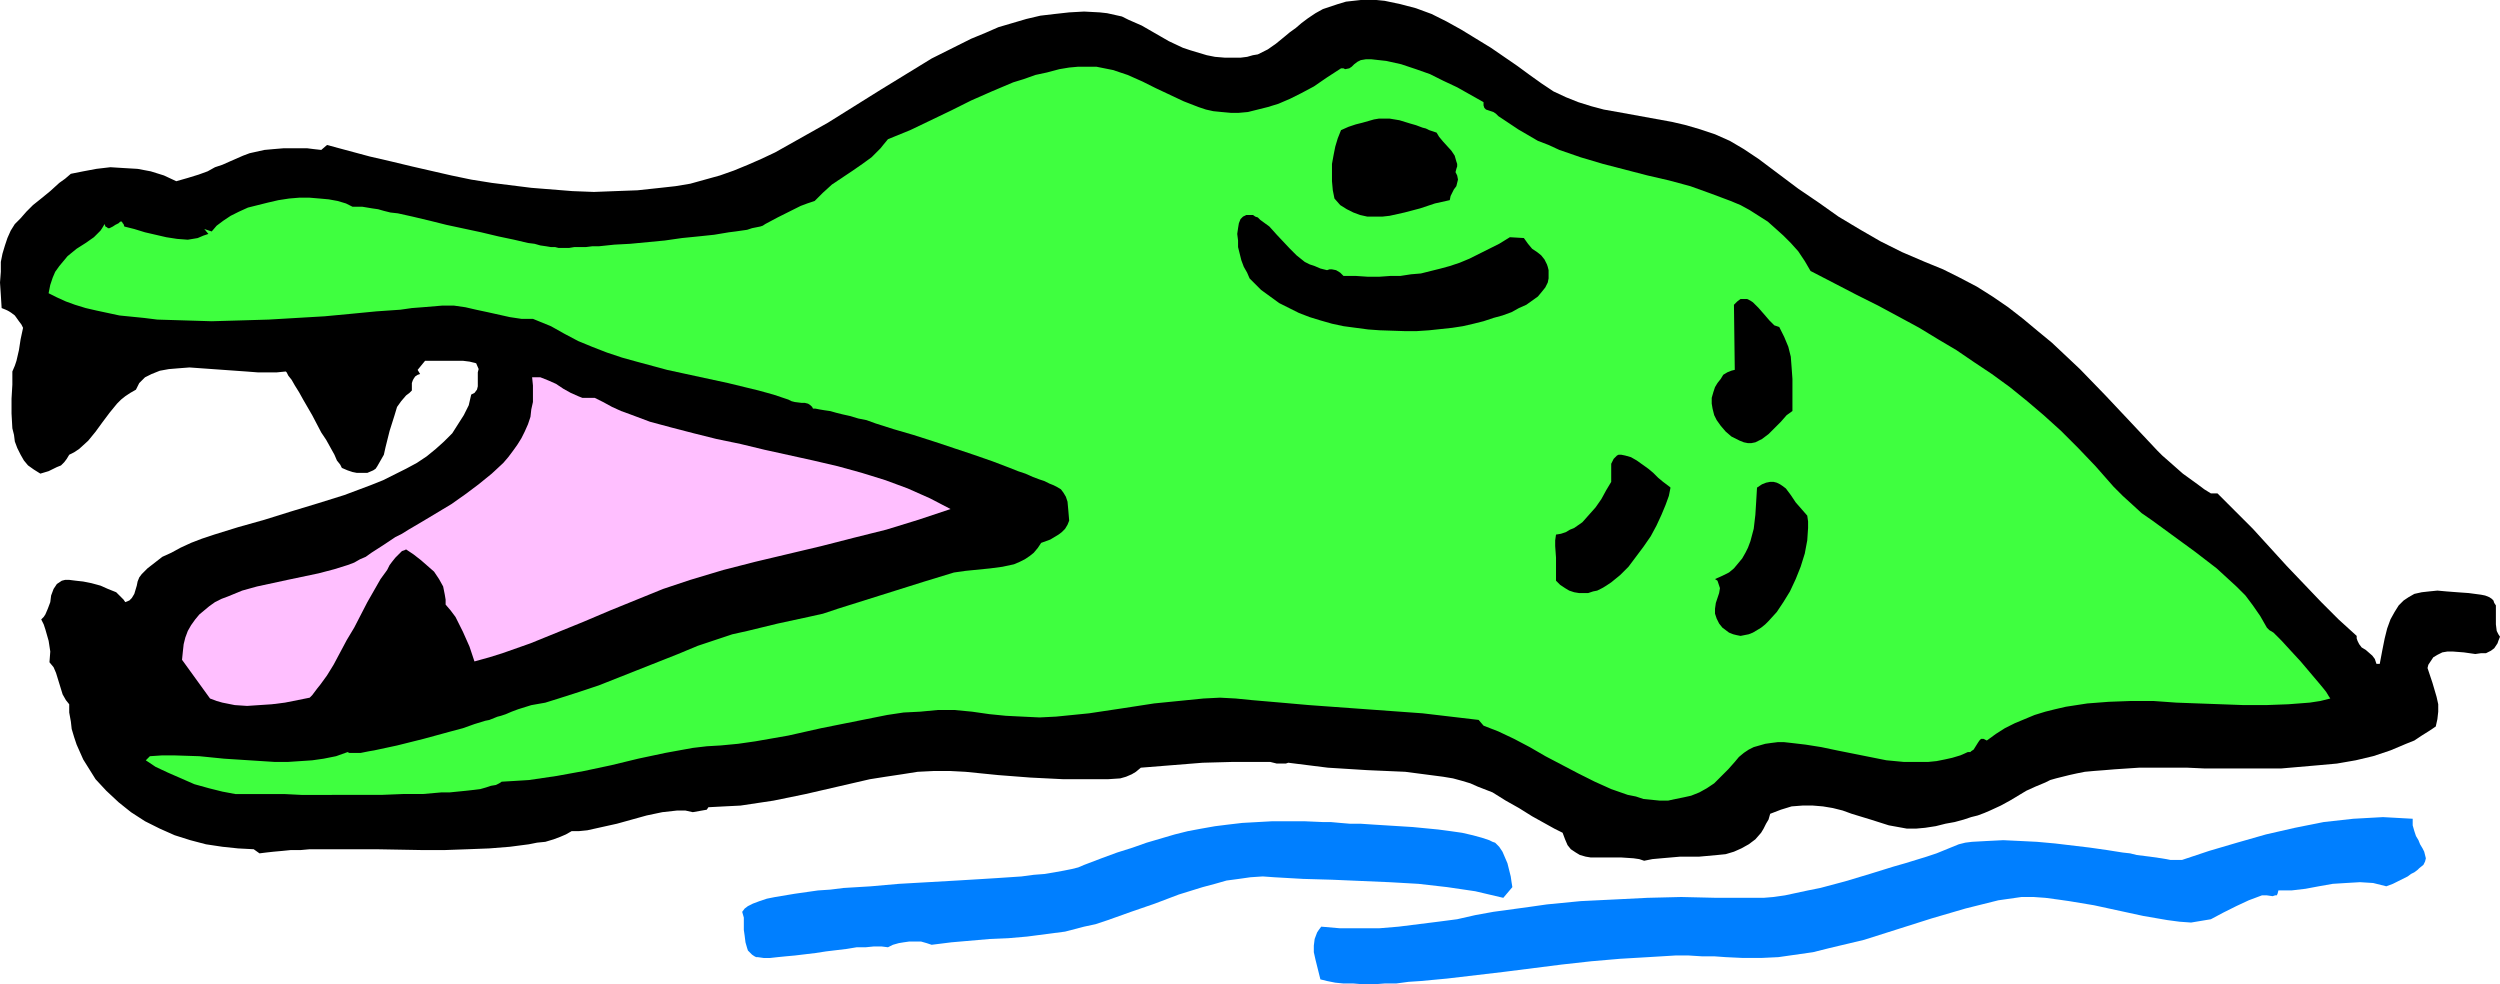 <?xml version="1.0" encoding="UTF-8" standalone="no"?>
<svg
   version="1.0"
   width="129.766mm"
   height="51.093mm"
   id="svg10"
   sodipodi:docname="Alligator 12.wmf"
   xmlns:inkscape="http://www.inkscape.org/namespaces/inkscape"
   xmlns:sodipodi="http://sodipodi.sourceforge.net/DTD/sodipodi-0.dtd"
   xmlns="http://www.w3.org/2000/svg"
   xmlns:svg="http://www.w3.org/2000/svg">
  <sodipodi:namedview
     id="namedview10"
     pagecolor="#ffffff"
     bordercolor="#000000"
     borderopacity="0.25"
     inkscape:showpageshadow="2"
     inkscape:pageopacity="0.0"
     inkscape:pagecheckerboard="0"
     inkscape:deskcolor="#d1d1d1"
     inkscape:document-units="mm" />
  <defs
     id="defs1">
    <pattern
       id="WMFhbasepattern"
       patternUnits="userSpaceOnUse"
       width="6"
       height="6"
       x="0"
       y="0" />
  </defs>
  <path
     style="fill:#000000;fill-opacity:1;fill-rule:evenodd;stroke:none"
     d="m 433.734,96.795 h 1.293 l 3.394,3.393 3.555,3.555 6.626,7.272 3.394,3.555 3.394,3.555 3.394,3.393 3.555,3.232 v 0.485 l 0.162,0.485 0.323,0.646 0.485,0.646 0.808,0.485 1.293,1.131 0.485,0.646 0.162,0.485 0.162,0.485 h 0.646 l 0.485,-2.586 0.485,-2.424 0.485,-1.939 0.646,-1.778 0.808,-1.454 0.808,-1.293 0.97,-0.97 0.97,-0.646 1.131,-0.646 1.454,-0.323 1.454,-0.162 1.616,-0.162 1.778,0.162 2.101,0.162 2.262,0.162 2.424,0.323 0.808,0.162 0.808,0.323 0.485,0.323 0.323,0.323 0.162,0.485 0.323,0.485 v 1.293 1.131 1.293 l 0.162,1.293 0.323,0.646 0.323,0.485 -0.323,0.808 -0.162,0.485 -0.323,0.485 -0.323,0.485 -0.646,0.485 -0.97,0.485 h -0.97 l -1.131,0.162 -2.262,-0.323 -2.101,-0.162 h -1.131 l -0.97,0.162 -0.97,0.485 -0.808,0.485 -0.323,0.485 -0.323,0.485 -0.323,0.485 -0.162,0.646 0.485,1.454 0.485,1.454 0.808,2.747 0.323,1.454 v 1.454 l -0.162,1.454 -0.323,1.454 -1.454,0.97 -1.293,0.808 -1.454,0.97 -1.616,0.646 -3.07,1.293 -3.394,1.131 -3.394,0.808 -3.717,0.646 -3.555,0.323 -3.717,0.323 -3.717,0.323 h -3.878 -7.434 -3.555 l -3.555,-0.162 h -6.626 -2.747 l -2.424,0.162 -2.424,0.162 -1.939,0.162 -2.101,0.162 -1.778,0.162 -1.616,0.323 -1.454,0.323 -1.293,0.323 -1.293,0.323 -1.131,0.323 -0.97,0.485 -1.939,0.808 -1.778,0.808 -1.616,0.97 -1.616,0.97 -1.778,0.97 -2.101,0.97 -1.131,0.485 -1.293,0.485 -1.293,0.323 -1.454,0.485 -1.778,0.485 -1.778,0.323 -1.939,0.485 -2.101,0.323 -1.778,0.162 h -1.778 l -1.778,-0.323 -1.778,-0.323 -3.555,-1.131 -3.717,-1.131 -1.778,-0.646 -1.939,-0.485 -1.939,-0.323 -1.939,-0.162 h -2.101 l -2.101,0.162 -2.101,0.646 -2.101,0.808 -0.323,1.131 -0.485,0.808 -0.485,0.97 -0.485,0.808 -1.131,1.293 -1.293,0.97 -1.454,0.808 -1.454,0.646 -1.616,0.485 -1.616,0.162 -1.778,0.162 -1.778,0.162 h -1.939 -1.778 l -3.717,0.323 -1.778,0.162 -1.616,0.323 -0.97,-0.323 -1.131,-0.162 -2.424,-0.162 h -1.131 -1.293 -2.262 -1.293 l -0.97,-0.162 -1.131,-0.323 -0.808,-0.485 -0.97,-0.646 -0.646,-0.808 -0.485,-1.131 -0.485,-1.293 -1.616,-0.808 -1.454,-0.808 -2.909,-1.616 -2.586,-1.616 -2.586,-1.454 -2.586,-1.616 -2.909,-1.131 -1.454,-0.646 -1.616,-0.485 -1.778,-0.485 -1.939,-0.323 -3.717,-0.485 -3.717,-0.485 -7.434,-0.323 -7.757,-0.485 -3.878,-0.485 -3.878,-0.485 -0.485,0.162 h -0.646 -1.131 l -1.293,-0.323 h -0.646 -0.485 -6.141 l -5.979,0.162 -12.12,0.97 -0.97,0.808 -0.808,0.485 -1.131,0.485 -1.131,0.323 -2.424,0.162 h -2.262 -6.464 l -6.464,-0.323 -6.302,-0.485 -6.464,-0.646 -3.07,-0.162 h -3.07 l -3.232,0.162 -3.07,0.485 -3.232,0.485 -3.07,0.485 -6.302,1.454 -6.302,1.454 -6.302,1.293 -3.232,0.485 -3.232,0.485 -3.232,0.162 -3.07,0.162 -0.323,0.485 -2.747,0.485 -1.454,-0.323 h -1.616 l -1.454,0.162 -1.454,0.162 -3.07,0.646 -2.909,0.808 -2.909,0.808 -2.909,0.646 -2.909,0.646 -1.616,0.162 h -1.454 l -1.131,0.646 -1.131,0.485 -1.293,0.485 -1.616,0.485 -1.616,0.162 -1.616,0.323 -3.717,0.485 -4.04,0.323 -4.202,0.162 -4.525,0.162 h -4.525 l -9.05,-0.162 h -4.525 -4.363 -4.04 l -1.778,0.162 h -1.939 l -1.616,0.162 -1.778,0.162 -1.454,0.162 -1.293,0.162 -1.131,-0.808 -3.07,-0.162 -3.07,-0.323 -3.232,-0.485 -3.07,-0.808 -3.07,-0.97 -2.909,-1.293 -2.909,-1.454 -2.747,-1.778 -2.424,-1.939 -2.424,-2.262 -2.101,-2.262 -0.808,-1.293 -0.808,-1.293 -0.808,-1.293 -0.646,-1.454 -0.646,-1.454 -0.485,-1.454 -0.485,-1.616 -0.162,-1.454 -0.323,-1.778 v -1.616 l -0.646,-0.808 -0.646,-1.131 -0.646,-2.101 -0.646,-2.101 -0.485,-1.131 -0.808,-0.97 0.162,-2.101 -0.323,-2.101 -0.646,-2.262 -0.323,-0.97 -0.485,-0.97 0.485,-0.485 0.323,-0.485 0.485,-1.131 0.485,-1.293 0.162,-1.293 0.485,-1.293 0.323,-0.485 0.323,-0.485 0.485,-0.323 0.485,-0.323 0.646,-0.162 h 0.808 l 1.293,0.162 1.454,0.162 1.616,0.323 1.778,0.485 1.454,0.646 1.616,0.646 0.485,0.485 0.485,0.485 0.485,0.485 0.323,0.485 0.808,-0.323 0.485,-0.485 0.485,-0.808 0.485,-1.616 0.162,-0.808 0.323,-0.808 0.485,-0.646 1.131,-1.131 1.454,-1.131 1.454,-1.131 1.778,-0.808 1.778,-0.97 2.101,-0.97 2.101,-0.808 2.424,-0.808 4.686,-1.454 5.171,-1.454 5.171,-1.616 5.333,-1.616 5.171,-1.616 5.171,-1.939 2.424,-0.97 2.262,-1.131 2.262,-1.131 2.101,-1.131 1.939,-1.293 1.778,-1.454 1.616,-1.454 1.616,-1.616 1.131,-1.778 1.131,-1.778 0.97,-1.939 0.485,-2.101 0.646,-0.323 0.485,-0.646 0.162,-0.646 v -2.747 l 0.162,-0.646 -0.485,-1.131 -1.293,-0.323 -1.293,-0.162 H 88.395 87.102 83.386 l -1.454,1.778 0.485,0.808 -0.485,0.162 -0.485,0.323 -0.323,0.485 -0.162,0.323 -0.162,0.485 v 0.485 0.485 0.485 l -0.485,0.485 -0.646,0.485 -0.97,1.131 -0.808,1.131 -0.485,1.616 -0.97,3.07 -0.808,3.232 -0.323,1.454 -0.646,1.131 -0.646,1.131 -0.323,0.485 -0.485,0.323 -1.131,0.485 h -0.646 -0.646 -0.808 l -0.808,-0.162 -0.97,-0.323 -1.131,-0.485 -0.323,-0.646 -0.646,-0.808 -0.485,-1.131 -0.808,-1.454 -0.808,-1.454 -0.97,-1.454 -1.778,-3.393 -1.778,-3.07 -0.808,-1.454 -0.808,-1.293 -0.646,-1.131 -0.646,-0.808 -0.323,-0.646 -0.162,-0.162 h -0.162 l -1.616,0.162 h -1.778 -1.939 l -2.101,-0.162 -4.525,-0.323 -4.525,-0.323 -2.262,-0.162 -2.101,0.162 -1.939,0.162 -1.778,0.323 -1.616,0.646 -0.646,0.323 -0.646,0.323 -0.646,0.646 -0.485,0.485 -0.323,0.646 -0.323,0.646 -1.131,0.646 -0.97,0.646 -0.808,0.646 -0.808,0.808 -1.454,1.778 -1.454,1.939 -1.293,1.778 -1.454,1.778 -1.778,1.616 -0.97,0.646 -0.97,0.485 -0.485,0.808 -0.485,0.646 -0.646,0.646 -0.808,0.323 L 9.534,92.432 7.918,92.917 6.626,92.109 5.494,91.301 4.686,90.331 4.04,89.2 3.394,87.908 2.909,86.615 2.747,85.322 2.424,84.029 2.262,81.121 V 78.212 L 2.424,75.465 V 72.879 L 2.909,71.748 3.232,70.779 3.717,68.678 4.04,66.577 4.525,64.315 4.202,63.668 3.717,63.022 2.909,61.891 2.262,61.406 1.778,61.083 1.131,60.76 0.323,60.436 0.162,57.851 0,55.427 0.162,53.326 v -1.939 l 0.323,-1.616 0.485,-1.616 0.485,-1.454 0.646,-1.454 0.808,-1.293 1.131,-1.131 1.131,-1.293 1.293,-1.293 1.616,-1.293 1.778,-1.454 1.778,-1.616 1.131,-0.808 1.131,-0.97 2.424,-0.485 2.586,-0.485 2.747,-0.323 2.586,0.162 2.747,0.162 2.586,0.485 2.586,0.808 2.424,1.131 2.262,-0.646 2.101,-0.646 1.778,-0.646 1.454,-0.808 1.454,-0.485 1.454,-0.646 2.586,-1.131 1.293,-0.485 1.454,-0.323 1.454,-0.323 1.778,-0.162 1.939,-0.162 h 2.101 1.293 1.293 l 1.293,0.162 1.454,0.162 1.131,-0.97 4.202,1.131 4.202,1.131 4.202,0.97 4.04,0.97 7.757,1.778 3.878,0.808 4.04,0.646 3.878,0.485 3.878,0.485 4.04,0.323 4.04,0.323 4.202,0.162 4.202,-0.162 4.363,-0.162 4.525,-0.485 2.909,-0.323 2.909,-0.485 2.909,-0.808 2.909,-0.808 2.747,-0.97 2.747,-1.131 2.586,-1.131 2.747,-1.293 5.171,-2.909 5.171,-2.909 10.342,-6.464 5.01,-3.07 5.01,-3.07 5.171,-2.586 2.586,-1.293 2.747,-1.131 2.586,-1.131 2.747,-0.808 2.747,-0.808 2.747,-0.646 2.747,-0.323 2.909,-0.323 2.909,-0.162 3.07,0.162 1.454,0.162 1.454,0.323 1.454,0.323 1.293,0.646 2.586,1.131 5.333,3.07 2.747,1.293 1.454,0.485 1.616,0.485 1.616,0.485 1.616,0.323 1.939,0.162 h 1.616 1.454 l 1.293,-0.162 1.131,-0.323 0.97,-0.162 0.97,-0.485 0.97,-0.485 1.616,-1.131 1.778,-1.454 0.97,-0.808 1.131,-0.808 1.131,-0.97 1.293,-0.97 1.454,-0.97 1.454,-0.808 1.454,-0.485 1.454,-0.485 1.616,-0.485 1.454,-0.162 L 266.963,0 h 1.616 1.454 l 1.616,0.162 3.07,0.646 3.07,0.808 3.07,1.131 2.909,1.454 2.909,1.616 2.909,1.778 2.909,1.778 2.586,1.778 2.586,1.778 2.424,1.778 2.262,1.616 2.424,1.616 2.424,1.131 2.424,0.97 2.586,0.808 2.424,0.646 2.747,0.485 5.333,0.97 5.333,0.97 2.747,0.646 2.747,0.808 2.909,0.97 2.909,1.293 2.747,1.616 1.454,0.97 1.454,0.97 3.878,2.909 3.878,2.909 4.04,2.747 3.878,2.747 4.04,2.424 4.202,2.424 4.202,2.101 4.525,1.939 3.555,1.454 3.232,1.616 3.394,1.778 3.07,1.939 3.07,2.101 2.909,2.262 2.909,2.424 2.747,2.262 5.494,5.171 5.01,5.171 5.171,5.494 5.01,5.333 0.97,0.97 1.293,1.131 2.747,2.424 2.909,2.101 1.293,0.97 z"
     id="path1" />
  <path
     style="fill:#3fff3f;fill-opacity:1;fill-rule:evenodd;stroke:none"
     d="m 291.041,20.038 v 0.323 0.323 l 0.162,0.485 0.323,0.323 0.485,0.162 0.485,0.162 0.485,0.162 0.485,0.323 0.485,0.485 1.939,1.293 1.939,1.293 1.939,1.131 1.939,1.131 2.101,0.808 2.101,0.97 4.202,1.454 4.363,1.293 8.726,2.262 4.202,0.97 4.202,1.131 4.04,1.454 3.878,1.454 1.939,0.808 1.778,0.97 1.778,1.131 1.778,1.131 1.454,1.293 1.616,1.454 1.454,1.454 1.454,1.616 1.293,1.939 1.131,1.939 4.686,2.424 4.363,2.262 4.202,2.101 4.202,2.262 3.878,2.101 3.717,2.262 3.555,2.101 3.555,2.424 3.394,2.262 3.555,2.586 3.394,2.747 3.232,2.747 3.394,3.07 3.394,3.393 3.394,3.555 3.555,4.04 1.778,1.778 1.778,1.616 1.939,1.778 2.101,1.454 4.202,3.07 4.202,3.07 4.202,3.232 1.939,1.778 1.939,1.778 1.778,1.778 1.454,1.939 1.454,2.101 1.293,2.262 0.485,0.485 0.808,0.485 0.808,0.808 0.808,0.808 1.778,1.939 1.939,2.101 1.778,2.101 1.778,2.101 0.808,0.97 0.646,0.808 0.485,0.808 0.323,0.485 -1.939,0.485 -2.101,0.323 -4.202,0.323 -4.363,0.162 h -4.363 l -8.888,-0.323 -4.363,-0.162 -4.525,-0.323 h -4.363 l -4.363,0.162 -4.202,0.323 -4.202,0.646 -2.101,0.485 -1.939,0.485 -2.101,0.646 -1.939,0.808 -1.939,0.808 -1.939,0.97 -1.778,1.131 -1.778,1.293 -0.323,-0.162 -0.323,-0.162 h -0.323 -0.162 l -0.323,0.323 -0.323,0.485 -0.808,1.293 -0.485,0.323 -0.162,0.162 h -0.485 l -1.454,0.646 -1.616,0.485 -1.454,0.323 -1.616,0.323 -1.616,0.162 h -1.616 -3.232 l -3.394,-0.323 -3.232,-0.646 -3.232,-0.646 -3.232,-0.646 -3.07,-0.646 -3.07,-0.485 -2.747,-0.323 -1.454,-0.162 h -1.293 l -1.293,0.162 -1.131,0.162 -1.131,0.323 -1.131,0.323 -0.97,0.485 -0.97,0.646 -0.97,0.808 -0.808,0.97 -1.293,1.454 -1.454,1.454 -1.293,1.293 -1.454,0.97 -1.454,0.808 -1.616,0.646 -1.454,0.323 -1.616,0.323 -1.454,0.323 h -1.616 l -1.616,-0.162 -1.616,-0.162 -1.454,-0.485 -1.616,-0.323 -3.232,-1.131 -3.232,-1.454 -3.232,-1.616 -6.464,-3.393 -3.07,-1.778 -3.07,-1.616 -3.07,-1.454 -2.909,-1.131 -0.97,-1.131 -5.494,-0.646 -5.494,-0.646 -11.15,-0.808 -11.15,-0.808 -5.494,-0.485 -5.656,-0.485 -3.232,-0.323 -3.07,-0.162 -3.232,0.162 -3.232,0.323 -6.464,0.646 -6.302,0.97 -6.464,0.97 -3.232,0.323 -3.232,0.323 -3.232,0.162 -3.394,-0.162 -3.232,-0.162 -3.232,-0.323 -3.394,-0.485 -3.394,-0.323 h -3.394 l -3.394,0.323 -3.232,0.162 -3.232,0.485 -6.464,1.293 -6.464,1.293 -6.464,1.454 -6.464,1.131 -3.394,0.485 -3.394,0.323 -2.747,0.162 -2.747,0.323 -5.333,0.97 -5.333,1.131 -5.333,1.293 -5.333,1.131 -5.333,0.97 -5.494,0.808 -2.586,0.162 -2.747,0.162 -0.485,0.323 -0.646,0.323 -0.97,0.162 -0.97,0.323 -1.131,0.323 -1.293,0.162 -1.454,0.162 -1.616,0.162 -1.616,0.162 h -1.616 l -3.717,0.323 h -3.878 l -4.04,0.162 H 62.862 59.146 l -3.232,-0.162 h -7.272 -1.131 -1.293 l -2.586,-0.485 -2.586,-0.646 -2.909,-0.808 -2.586,-1.131 -2.586,-1.131 -2.424,-1.131 -0.97,-0.646 -0.97,-0.646 0.808,-0.808 2.424,-0.162 h 2.262 l 5.01,0.162 4.848,0.485 5.01,0.323 5.01,0.323 h 2.424 l 2.424,-0.162 2.424,-0.162 2.262,-0.323 2.424,-0.485 2.262,-0.808 0.323,0.162 h 0.323 0.485 0.646 0.808 l 0.808,-0.162 0.808,-0.162 0.97,-0.162 2.262,-0.485 2.262,-0.485 2.586,-0.646 2.586,-0.646 5.333,-1.454 2.424,-0.646 2.262,-0.808 2.101,-0.646 0.808,-0.162 0.808,-0.323 0.808,-0.323 0.646,-0.162 0.485,-0.162 0.485,-0.162 1.131,-0.485 1.293,-0.485 2.586,-0.808 2.747,-0.485 2.586,-0.808 4.04,-1.293 3.878,-1.293 7.757,-3.07 7.757,-3.07 3.878,-1.616 3.878,-1.293 2.909,-0.97 2.909,-0.646 5.979,-1.454 5.979,-1.293 2.909,-0.646 2.909,-0.97 11.312,-3.555 5.656,-1.778 5.818,-1.778 2.262,-0.323 4.848,-0.485 2.424,-0.323 2.262,-0.485 1.131,-0.485 0.97,-0.485 0.97,-0.646 0.808,-0.646 0.808,-0.97 0.646,-0.97 1.778,-0.646 0.808,-0.485 0.808,-0.485 0.646,-0.485 0.646,-0.646 0.485,-0.808 0.323,-0.808 -0.162,-1.939 -0.162,-1.778 -0.323,-0.97 -0.485,-0.808 -0.485,-0.646 -0.808,-0.485 -0.646,-0.323 -0.808,-0.323 -0.97,-0.485 -0.97,-0.323 -1.293,-0.485 -1.454,-0.646 -1.454,-0.485 -1.616,-0.646 -3.394,-1.293 -3.717,-1.293 -7.757,-2.586 -4.04,-1.293 -3.878,-1.131 -3.555,-1.131 -1.778,-0.646 -1.616,-0.323 -1.616,-0.485 -1.454,-0.323 -1.293,-0.323 -1.131,-0.323 -1.131,-0.162 -0.97,-0.162 -0.808,-0.162 h -0.485 l -0.162,-0.323 -0.323,-0.323 -0.485,-0.323 -0.646,-0.162 h -0.646 l -1.293,-0.162 -0.646,-0.162 -0.646,-0.323 -2.909,-0.97 -2.909,-0.808 -5.979,-1.454 -11.958,-2.586 -5.979,-1.616 -2.909,-0.808 -2.909,-0.97 -2.909,-1.131 -2.747,-1.131 -2.747,-1.454 -2.586,-1.454 -3.555,-1.454 h -2.262 L 100.03,62.214 95.667,61.244 93.405,60.76 91.304,60.275 89.041,59.952 h -2.262 l -1.939,0.162 -1.939,0.162 -2.101,0.162 -2.262,0.323 -4.686,0.323 -5.01,0.485 -5.171,0.485 -5.494,0.323 -5.494,0.323 -5.494,0.162 -5.656,0.162 -5.333,-0.162 -5.333,-0.162 -2.586,-0.323 -4.848,-0.485 -2.262,-0.485 -2.262,-0.485 -2.101,-0.485 -2.101,-0.646 -1.778,-0.646 -1.778,-0.808 -1.616,-0.808 0.323,-1.616 0.485,-1.454 0.485,-1.131 0.808,-1.131 0.808,-0.97 0.808,-0.97 1.778,-1.454 1.778,-1.131 1.616,-1.131 0.646,-0.646 0.646,-0.646 0.323,-0.485 0.485,-0.808 0.162,0.485 0.323,0.162 0.162,0.162 h 0.323 l 0.646,-0.323 0.485,-0.323 0.646,-0.323 0.323,-0.323 h 0.323 l 0.162,0.323 0.162,0.162 0.162,0.485 1.939,0.485 2.101,0.646 2.101,0.485 2.101,0.485 2.101,0.323 2.101,0.162 0.97,-0.162 0.97,-0.162 1.131,-0.485 0.97,-0.323 -0.808,-0.97 1.454,0.485 0.97,-1.131 1.293,-0.97 1.454,-0.97 1.616,-0.808 1.778,-0.808 1.939,-0.485 1.939,-0.485 2.101,-0.485 2.101,-0.323 1.939,-0.162 h 2.101 l 1.939,0.162 1.778,0.162 1.778,0.323 1.616,0.485 1.293,0.646 h 0.162 1.131 0.646 l 0.97,0.162 0.97,0.162 1.131,0.162 1.131,0.323 1.293,0.323 1.454,0.162 2.909,0.646 3.394,0.808 3.232,0.808 6.787,1.454 3.394,0.808 3.07,0.646 2.747,0.646 1.293,0.162 1.131,0.323 1.131,0.162 0.97,0.162 h 0.808 l 0.646,0.162 h 2.101 l 0.97,-0.162 h 1.131 1.131 l 1.293,-0.162 h 1.293 l 3.07,-0.323 3.07,-0.162 6.787,-0.646 3.394,-0.485 3.232,-0.323 3.07,-0.323 2.909,-0.485 1.293,-0.162 1.131,-0.162 1.131,-0.162 0.97,-0.323 0.808,-0.162 0.808,-0.162 0.485,-0.162 0.485,-0.323 2.424,-1.293 2.262,-1.131 2.262,-1.131 1.293,-0.485 1.454,-0.485 1.616,-1.616 1.778,-1.616 3.878,-2.586 2.101,-1.454 1.778,-1.293 1.778,-1.778 0.646,-0.808 0.808,-0.97 4.363,-1.778 4.04,-1.939 4.04,-1.939 3.878,-1.939 4.04,-1.778 4.202,-1.778 2.101,-0.646 2.262,-0.808 2.262,-0.485 2.424,-0.646 1.939,-0.323 1.778,-0.162 h 1.778 1.778 l 1.616,0.323 1.616,0.323 1.454,0.485 1.454,0.485 2.909,1.293 2.586,1.293 2.747,1.293 2.747,1.293 2.909,1.131 1.454,0.485 1.454,0.323 1.616,0.162 1.778,0.162 h 1.616 l 1.778,-0.162 1.939,-0.485 1.939,-0.485 2.101,-0.646 2.262,-0.97 2.262,-1.131 2.424,-1.293 2.586,-1.778 2.747,-1.778 h 0.485 l 0.323,0.162 0.808,-0.162 0.485,-0.323 0.485,-0.485 0.646,-0.485 0.646,-0.323 0.97,-0.162 h 1.131 l 2.909,0.323 2.909,0.646 2.909,0.97 2.747,0.97 2.586,1.293 2.747,1.293 z"
     id="path2" />
  <path
     style="fill:#000000;fill-opacity:1;fill-rule:evenodd;stroke:none"
     d="m 281.83,26.017 0.485,0.808 0.808,0.97 1.616,1.778 0.646,0.97 0.323,1.131 0.162,0.485 v 0.485 l -0.162,0.485 -0.162,0.646 0.162,0.323 0.162,0.323 0.162,0.808 -0.162,0.646 -0.162,0.646 -0.485,0.646 -0.323,0.646 -0.323,0.646 -0.162,0.808 -2.909,0.646 -2.909,0.97 -3.07,0.808 -2.909,0.646 -1.454,0.162 h -1.454 -1.454 l -1.454,-0.323 -1.293,-0.485 -1.293,-0.646 -1.293,-0.808 -1.131,-1.293 -0.323,-1.616 -0.162,-1.778 v -1.778 -1.616 l 0.323,-1.778 0.323,-1.616 0.485,-1.616 0.646,-1.616 1.454,-0.646 1.454,-0.485 1.293,-0.323 1.131,-0.323 1.131,-0.323 0.97,-0.162 h 2.101 l 1.939,0.323 2.101,0.646 1.131,0.323 1.293,0.485 0.646,0.162 0.646,0.323 z"
     id="path3" />
  <path
     style="fill:#000000;fill-opacity:1;fill-rule:evenodd;stroke:none"
     d="m 260.337,53.003 0.485,-0.162 h 0.485 l 0.808,0.162 0.808,0.485 0.646,0.646 h 2.424 l 2.424,0.162 h 2.101 l 2.262,-0.162 h 1.939 l 2.101,-0.323 1.939,-0.162 1.939,-0.485 1.939,-0.485 1.778,-0.485 1.939,-0.646 1.939,-0.808 1.939,-0.97 1.939,-0.97 1.939,-0.97 2.101,-1.293 2.747,0.162 0.808,1.131 0.808,0.97 0.97,0.646 0.808,0.646 0.646,0.808 0.485,0.97 0.162,0.485 0.162,0.646 v 0.808 0.808 l -0.162,0.808 -0.485,0.97 -0.646,0.808 -0.808,0.97 -1.131,0.808 -1.131,0.808 -1.454,0.646 -1.454,0.808 -1.778,0.646 -1.778,0.485 -1.939,0.646 -1.939,0.485 -2.101,0.485 -2.101,0.323 -4.525,0.485 -2.424,0.162 h -2.424 l -4.848,-0.162 -2.262,-0.162 -2.424,-0.323 -2.424,-0.323 -2.262,-0.485 -2.262,-0.646 -2.101,-0.646 -2.101,-0.808 -1.939,-0.97 -1.939,-0.97 -1.778,-1.293 -1.778,-1.293 -1.454,-1.454 -0.808,-0.808 -0.485,-1.131 -0.646,-1.131 -0.485,-1.293 -0.323,-1.293 -0.323,-1.293 v -1.293 l -0.162,-1.293 0.162,-1.131 0.162,-0.97 0.323,-0.808 0.485,-0.485 0.646,-0.323 h 0.808 0.485 l 0.485,0.323 0.485,0.162 0.485,0.485 1.778,1.293 1.454,1.616 2.586,2.747 1.293,1.293 1.616,1.293 0.97,0.485 0.97,0.323 1.131,0.485 z"
     id="path4" />
  <path
     style="fill:#000000;fill-opacity:1;fill-rule:evenodd;stroke:none"
     d="m 349.056,64.153 0.97,1.939 0.808,1.939 0.485,1.939 0.162,2.101 0.162,2.262 v 6.302 l -1.131,0.808 -1.131,1.293 -1.131,1.131 -1.293,1.293 -1.293,0.97 -0.646,0.323 -0.646,0.323 -0.808,0.162 h -0.646 l -0.808,-0.162 -0.808,-0.323 -1.616,-0.808 -1.131,-0.97 -0.97,-1.131 -0.808,-1.131 -0.485,-0.97 -0.323,-1.293 -0.162,-0.97 v -1.131 l 0.323,-1.131 0.323,-0.97 0.485,-0.808 0.646,-0.808 0.485,-0.808 0.808,-0.485 0.808,-0.323 0.646,-0.162 -0.162,-12.766 0.646,-0.646 0.646,-0.485 h 0.646 0.646 l 0.646,0.323 0.485,0.323 1.131,1.131 1.131,1.293 0.97,1.131 0.485,0.485 0.485,0.485 0.485,0.162 z"
     id="path5" />
  <path
     style="fill:#ffbfff;fill-opacity:1;fill-rule:evenodd;stroke:none"
     d="m 116.675,78.05 1.616,0.808 1.778,0.97 1.778,0.808 1.778,0.646 3.878,1.454 4.202,1.131 4.363,1.131 4.525,1.131 4.686,0.97 4.686,1.131 9.534,2.101 4.848,1.131 4.686,1.293 4.686,1.454 4.363,1.616 4.363,1.939 4.04,2.101 -6.302,2.101 -6.302,1.939 -6.464,1.616 -6.302,1.616 -12.928,3.07 -6.302,1.616 -6.464,1.939 -5.333,1.778 -5.171,2.101 -5.171,2.101 -5.333,2.262 -5.171,2.101 -5.171,2.101 -5.494,1.939 -2.586,0.808 -2.909,0.808 -0.97,-2.909 -1.293,-2.909 -1.454,-2.909 -0.97,-1.293 -0.97,-1.131 v -0.97 l -0.162,-0.97 -0.162,-0.808 -0.162,-0.808 -0.808,-1.454 -0.97,-1.454 -1.293,-1.131 -1.293,-1.131 -1.454,-1.131 -1.454,-0.97 -0.323,0.162 -0.485,0.162 -0.323,0.323 -0.485,0.485 -0.485,0.485 -0.646,0.808 -0.485,0.646 -0.485,0.97 -1.293,1.778 -1.293,2.262 -1.293,2.262 -2.586,5.009 -1.454,2.424 -1.293,2.424 -1.293,2.424 -1.293,2.101 -1.293,1.778 -0.646,0.808 -0.485,0.646 -0.485,0.646 -0.485,0.485 -4.848,0.97 -2.586,0.323 -2.424,0.162 -2.424,0.162 -2.424,-0.162 -2.424,-0.485 -1.131,-0.323 -1.293,-0.485 -5.494,-7.595 0.162,-1.616 0.162,-1.454 0.323,-1.293 0.485,-1.293 0.646,-1.131 0.808,-1.131 0.808,-0.97 0.97,-0.808 0.97,-0.808 1.131,-0.808 1.293,-0.646 1.293,-0.485 2.747,-1.131 2.909,-0.808 5.979,-1.293 6.141,-1.293 3.07,-0.808 2.586,-0.808 1.293,-0.485 1.131,-0.646 1.131,-0.485 1.131,-0.808 2.262,-1.454 2.424,-1.616 1.293,-0.646 1.293,-0.808 2.747,-1.616 5.656,-3.393 2.747,-1.939 2.586,-1.939 2.586,-2.101 2.262,-2.101 0.97,-1.131 0.97,-1.293 0.808,-1.131 0.808,-1.293 0.646,-1.293 0.646,-1.454 0.485,-1.454 0.162,-1.454 0.323,-1.454 v -1.616 -1.616 l -0.162,-1.616 h 0.808 0.808 l 0.808,0.323 0.808,0.323 1.454,0.646 1.454,0.97 1.454,0.808 1.454,0.646 0.808,0.323 h 0.808 0.808 z"
     id="path6" />
  <path
     style="fill:#000000;fill-opacity:1;fill-rule:evenodd;stroke:none"
     d="m 327.724,95.664 -0.323,1.616 -0.646,1.778 -0.808,1.939 -0.97,2.101 -1.131,2.101 -1.454,2.101 -1.454,1.939 -1.454,1.939 -1.616,1.616 -1.778,1.454 -0.97,0.646 -0.808,0.485 -0.97,0.485 -0.808,0.162 -0.97,0.323 h -0.97 -0.808 l -0.97,-0.162 -0.97,-0.323 -0.808,-0.485 -0.97,-0.646 -0.808,-0.808 v -1.131 -1.131 -2.262 l -0.162,-2.262 v -1.131 l 0.162,-1.131 0.97,-0.162 0.97,-0.323 0.808,-0.485 0.808,-0.323 1.616,-1.131 1.293,-1.454 1.293,-1.454 1.131,-1.616 0.97,-1.778 0.97,-1.616 v -1.131 -0.97 -0.808 -0.646 l 0.323,-0.646 0.162,-0.323 0.323,-0.323 0.323,-0.323 0.323,-0.162 h 0.485 l 0.808,0.162 1.131,0.323 1.131,0.646 1.131,0.808 1.131,0.808 0.97,0.808 0.97,0.97 0.97,0.808 0.646,0.485 0.646,0.485 z"
     id="path7" />
  <path
     style="fill:#000000;fill-opacity:1;fill-rule:evenodd;stroke:none"
     d="m 354.55,101.158 0.162,1.131 v 1.293 l -0.162,2.424 -0.485,2.586 -0.808,2.586 -0.97,2.424 -1.131,2.424 -1.293,2.101 -1.293,1.939 -1.616,1.778 -0.646,0.646 -0.808,0.646 -0.808,0.485 -0.808,0.485 -0.808,0.323 -0.808,0.162 -0.808,0.162 -0.808,-0.162 -0.646,-0.162 -0.808,-0.323 -0.646,-0.485 -0.646,-0.485 -0.646,-0.808 -0.485,-0.97 -0.162,-0.485 -0.162,-0.485 v -0.97 l 0.162,-1.131 0.646,-1.939 0.162,-0.97 -0.162,-0.485 -0.162,-0.485 -0.162,-0.485 -0.485,-0.323 1.454,-0.646 1.293,-0.646 0.97,-0.808 0.808,-0.97 0.808,-0.97 0.646,-1.131 0.485,-0.97 0.485,-1.293 0.646,-2.424 0.323,-2.747 0.162,-2.586 0.162,-2.747 0.97,-0.646 0.808,-0.323 0.808,-0.162 h 0.646 l 0.646,0.162 0.646,0.323 0.485,0.323 0.646,0.485 0.97,1.293 0.97,1.454 1.131,1.293 z"
     id="path8" />
  <path
     style="fill:#007fff;fill-opacity:1;fill-rule:evenodd;stroke:none"
     d="m 296.697,174.038 -1.778,2.101 -2.747,-0.646 -2.747,-0.646 -5.494,-0.808 -5.656,-0.646 -5.656,-0.323 -11.312,-0.485 -5.656,-0.162 -5.656,-0.323 -2.262,-0.162 -2.424,0.162 -2.262,0.323 -2.424,0.323 -2.262,0.646 -2.424,0.646 -4.686,1.454 -4.686,1.778 -4.686,1.616 -4.525,1.616 -2.424,0.808 -2.262,0.485 -3.717,0.97 -3.717,0.485 -3.717,0.485 -3.717,0.323 -3.717,0.162 -3.717,0.323 -3.717,0.323 -3.878,0.485 -0.97,-0.323 -1.131,-0.323 h -1.131 -1.131 l -1.131,0.162 -0.97,0.162 -1.131,0.323 -0.97,0.485 -1.293,-0.162 h -1.454 l -1.616,0.162 h -1.778 l -1.939,0.323 -4.04,0.485 -2.101,0.323 -4.04,0.485 -1.778,0.162 -1.616,0.162 -1.454,0.162 h -1.293 l -1.131,-0.162 h -0.323 l -0.323,-0.162 -0.485,-0.323 -0.485,-0.485 -0.323,-0.323 -0.162,-0.485 -0.323,-1.131 -0.162,-1.293 -0.162,-1.131 v -1.293 -1.131 l -0.323,-1.131 0.485,-0.646 0.646,-0.485 0.97,-0.485 1.293,-0.485 1.454,-0.485 1.616,-0.323 1.939,-0.323 1.939,-0.323 2.262,-0.323 2.262,-0.323 2.424,-0.162 2.586,-0.323 5.333,-0.323 5.494,-0.485 5.656,-0.323 5.656,-0.323 5.333,-0.323 2.586,-0.162 2.424,-0.162 2.424,-0.162 2.424,-0.323 2.101,-0.162 1.939,-0.323 1.778,-0.323 1.616,-0.323 1.293,-0.323 1.131,-0.485 3.394,-1.293 3.07,-1.131 3.07,-0.97 2.747,-0.97 2.747,-0.808 2.747,-0.808 2.586,-0.646 2.586,-0.485 2.747,-0.485 2.586,-0.323 2.747,-0.323 2.909,-0.162 2.909,-0.162 h 6.464 l 3.717,0.162 h 1.454 l 1.778,0.162 1.939,0.162 h 2.101 l 2.424,0.162 2.586,0.162 5.171,0.323 5.01,0.485 2.424,0.323 2.262,0.323 2.101,0.485 1.778,0.485 1.454,0.485 0.646,0.323 0.485,0.162 0.808,0.808 0.646,0.97 0.485,1.131 0.485,1.131 0.323,1.293 0.323,1.293 0.162,1.131 z"
     id="path9" />
  <path
     style="fill:#007fff;fill-opacity:1;fill-rule:evenodd;stroke:none"
     d="m 473.326,160.625 v 1.293 l 0.323,1.131 0.323,0.97 0.485,0.808 0.323,0.808 0.485,0.808 0.323,0.646 0.162,0.646 0.162,0.646 -0.162,0.646 -0.323,0.646 -0.808,0.646 -0.323,0.323 -0.646,0.485 -0.646,0.323 -0.646,0.485 -0.97,0.485 -0.97,0.485 -0.97,0.485 -1.293,0.485 -1.293,-0.323 -1.293,-0.323 -2.586,-0.162 -2.747,0.162 -2.586,0.162 -2.747,0.485 -2.586,0.485 -2.747,0.323 h -2.586 l -0.162,0.646 -0.162,0.323 h -0.323 l -0.485,0.162 -1.131,-0.162 h -0.485 -0.485 l -1.293,0.485 -1.293,0.485 -2.424,1.131 -2.586,1.293 -2.424,1.293 v 0 l -3.878,0.646 -2.262,-0.162 -2.424,-0.323 -4.686,-0.808 -9.696,-2.101 -4.848,-0.808 -2.262,-0.323 -2.424,-0.323 -2.262,-0.162 h -2.424 l -2.262,0.323 -2.262,0.323 -3.232,0.808 -3.232,0.808 -6.626,1.939 -6.626,2.101 -6.626,2.101 -3.394,0.808 -3.394,0.808 -3.232,0.808 -3.394,0.485 -3.394,0.485 -3.394,0.162 h -3.555 l -3.394,-0.162 -2.262,-0.162 h -2.424 l -2.586,-0.162 h -2.586 l -5.333,0.323 -5.494,0.323 -5.656,0.485 -5.818,0.646 -11.474,1.454 -5.494,0.646 -5.494,0.646 -5.171,0.485 -2.424,0.162 -2.424,0.323 h -2.262 l -2.101,0.162 h -2.101 l -1.939,-0.162 h -1.939 l -1.616,-0.162 -1.616,-0.323 -1.293,-0.323 -0.323,-1.293 -0.323,-1.293 -0.323,-1.293 -0.323,-1.454 v -1.293 l 0.162,-1.293 0.485,-1.293 0.323,-0.485 0.485,-0.646 3.717,0.323 h 3.717 3.878 l 3.878,-0.323 3.878,-0.485 3.878,-0.485 3.717,-0.485 3.555,-0.808 3.555,-0.646 3.555,-0.485 3.555,-0.485 3.394,-0.485 6.626,-0.646 6.626,-0.323 6.464,-0.323 6.626,-0.162 6.949,0.162 h 3.555 3.717 1.939 l 1.939,-0.162 2.262,-0.323 2.262,-0.485 2.262,-0.485 2.424,-0.485 4.848,-1.293 4.848,-1.454 4.686,-1.454 2.262,-0.646 2.101,-0.646 2.101,-0.646 1.939,-0.646 4.363,-1.778 1.293,-0.323 1.293,-0.162 2.909,-0.162 3.232,-0.162 3.394,0.162 3.232,0.162 3.555,0.323 6.787,0.808 3.394,0.485 3.07,0.485 1.454,0.162 1.293,0.323 2.586,0.323 1.131,0.162 1.131,0.162 0.97,0.162 0.808,0.162 h 0.646 1.131 0.485 l 5.333,-1.778 5.494,-1.616 5.656,-1.616 5.656,-1.293 5.656,-1.131 2.909,-0.323 2.909,-0.323 2.909,-0.162 2.909,-0.162 2.909,0.162 z"
     id="path10" />
</svg>
